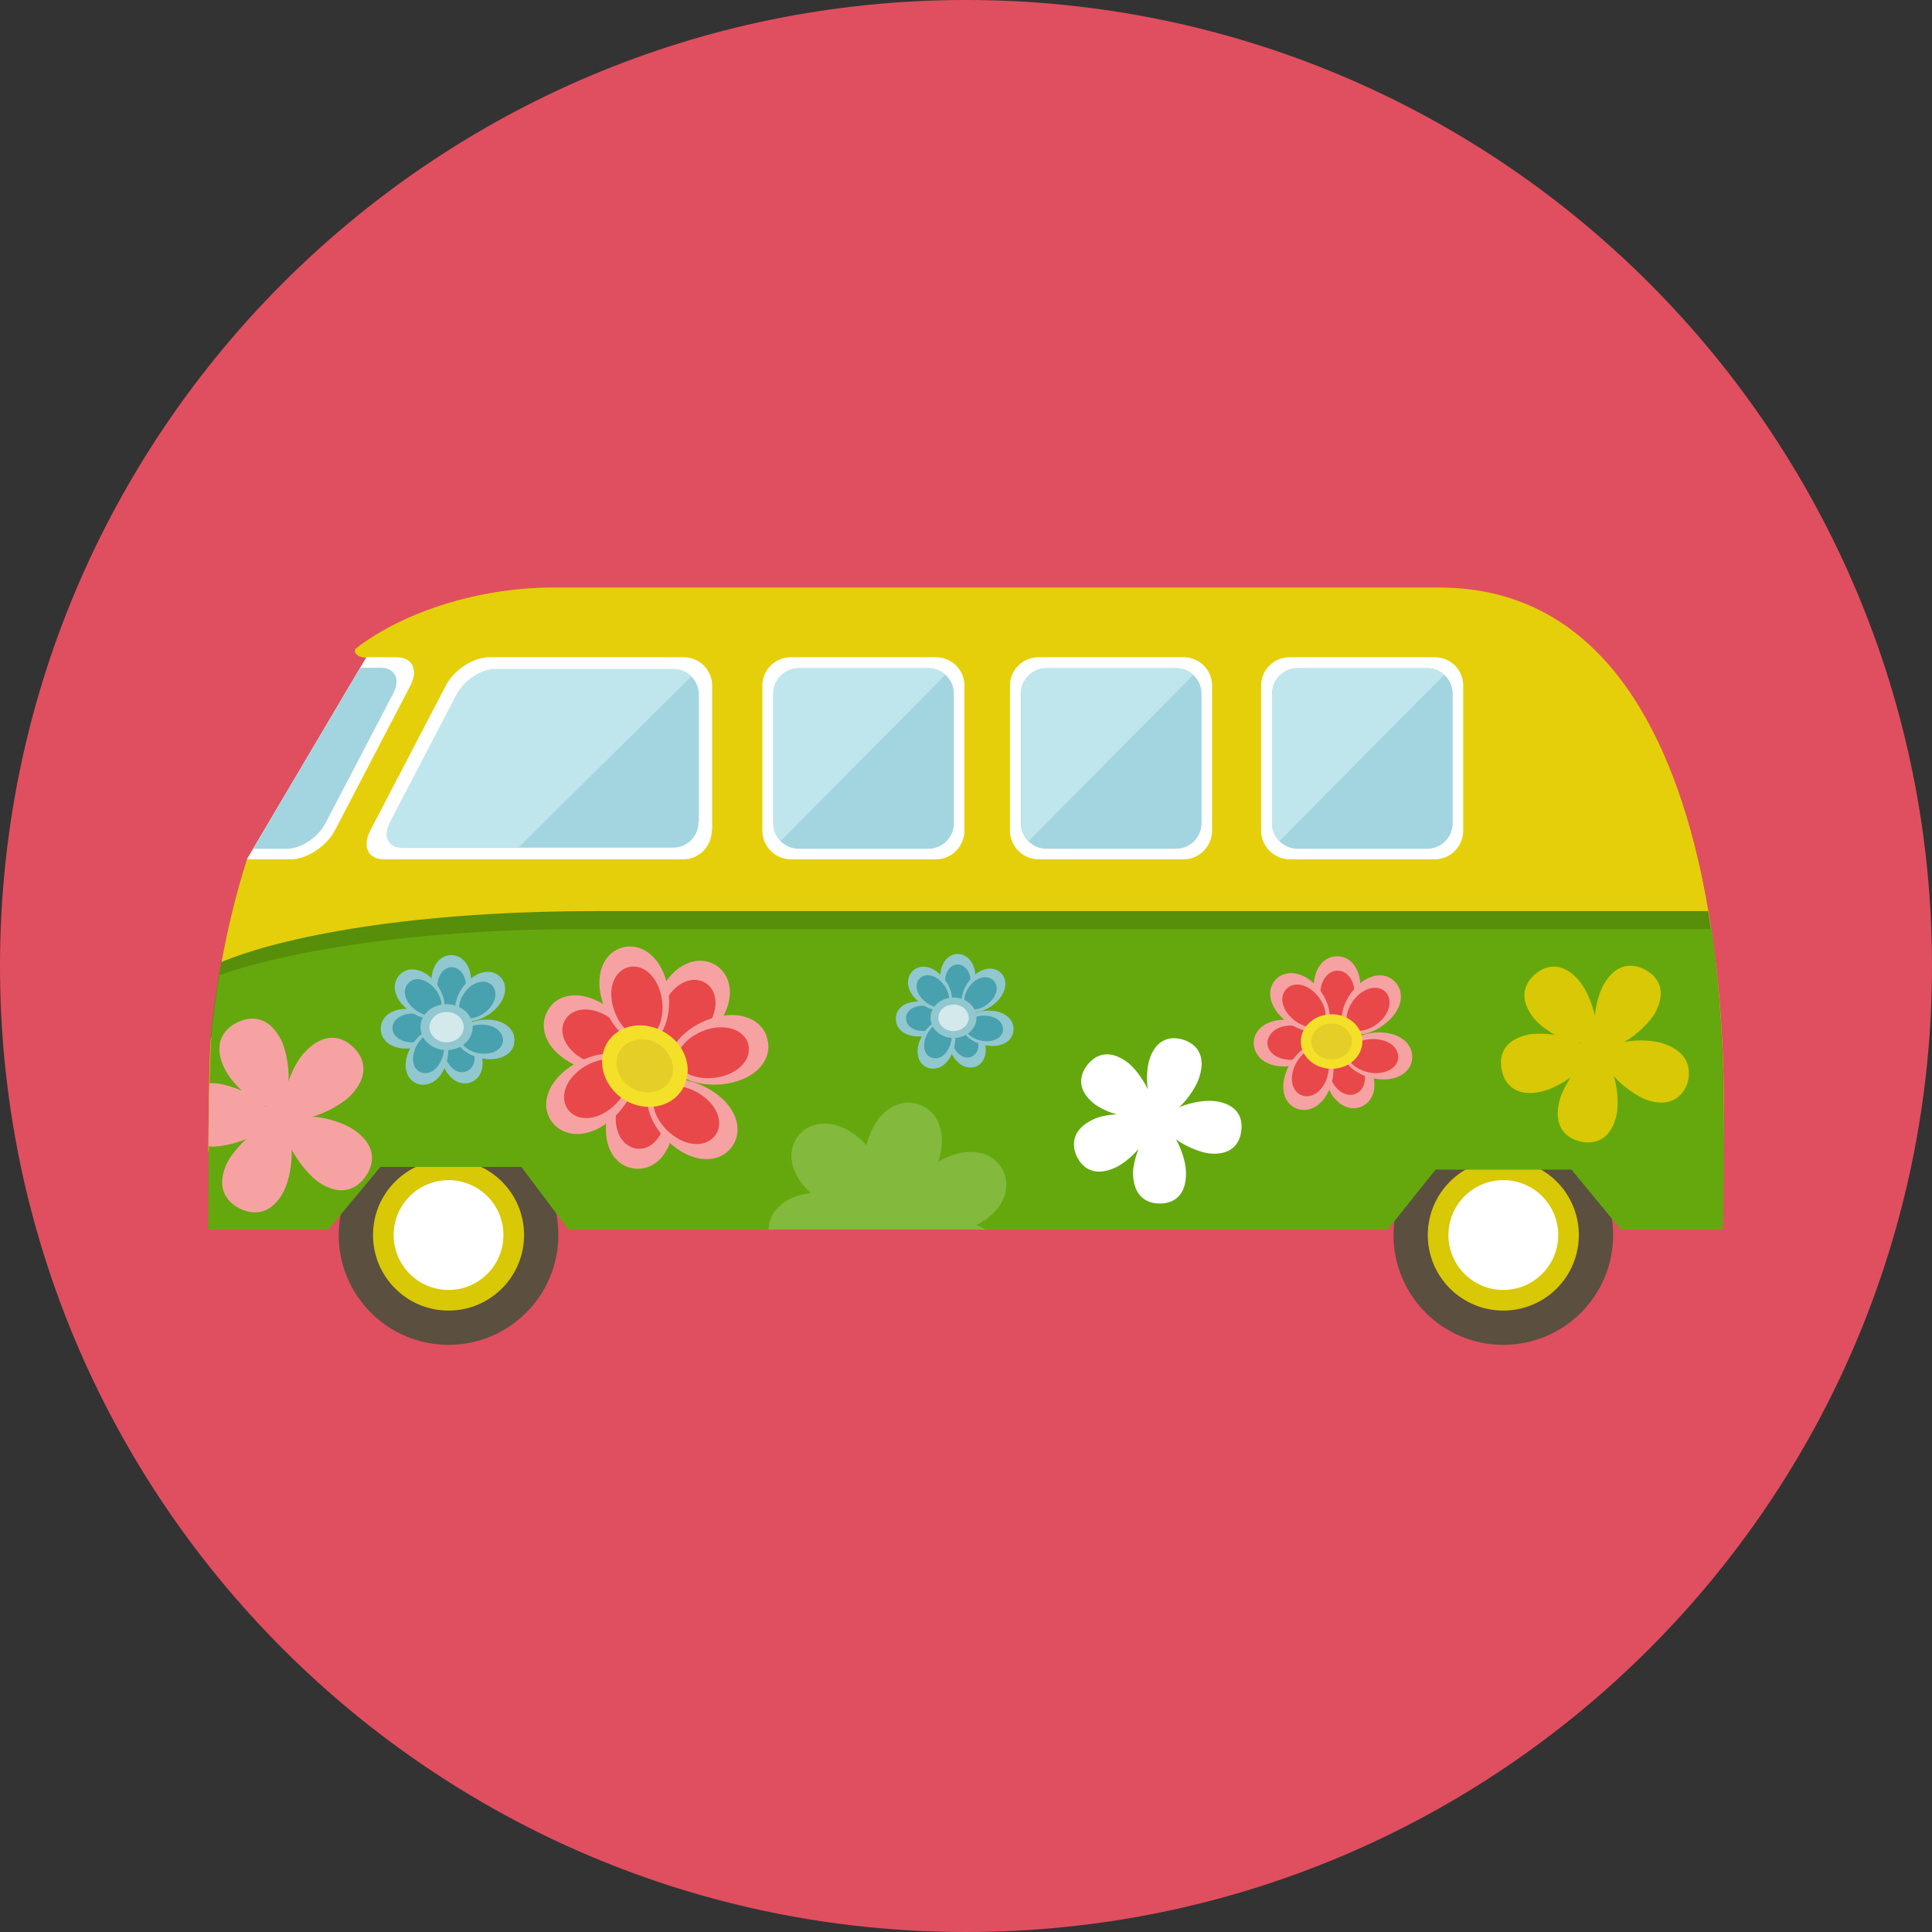 <?xml version="1.0" encoding="iso-8859-1"?>
<!-- Uploaded to: SVG Repo, www.svgrepo.com, Generator: SVG Repo Mixer Tools -->
<svg height="800px" width="800px" version="1.1" id="Layer_1" xmlns="http://www.w3.org/2000/svg" xmlns:xlink="http://www.w3.org/1999/xlink" 
	 viewBox="0 0 496.2 496.2" xml:space="preserve">
<rect x="0" y="0" width="496.2" height="496.2" fill="#333333" stroke="none"/>
<path style="fill:#E04F5F;" d="M496.2,248.1C496.2,111.1,385.1,0,248.1,0S0,111.1,0,248.1s111.1,248.1,248.1,248.1
	S496.2,385.1,496.2,248.1z"/>
<path style="fill:#E5CF0A;" d="M369.6,150.9H142c-18.6,0-38,6-50.4,15.5c-1.1,0.8-0.1,2.5,2.5,2.5l-30.7,51.9
	c-5.6,17.6-8.1,34.5-9.2,45.5c-0.6,5.9-0.7,29.5-0.7,29.5h389C442.4,295.7,451.4,150.9,369.6,150.9z"/>
<path style="fill:#FFFFFF;" d="M182.8,213.3c0,4.1-3.3,7.4-7.3,7.4H98.6c-4.1,0-5.6-3.3-3.5-7.4l19.4-37.2c2.1-4.1,7.1-7.3,11.2-7.3
	h49.9c4.1,0,7.3,3.3,7.3,7.3v37.2H182.8z"/>
<path style="fill:#A3D5E0;" d="M179.4,211.2c0,3.6-2.9,6.5-6.5,6.5h-69.6c-3.6,0-5-2.9-3.1-6.5l17.1-32.8c1.9-3.6,6.3-6.5,9.9-6.5
	H173c3.6,0,6.5,2.9,6.5,6.5v32.8H179.4z"/>
<path style="fill:#C0E6ED;" d="M133.2,217.6h-29.9c-1.8,0-3-0.7-3.6-1.9s-0.4-2.8,0.5-4.6l17.1-32.8c1.9-3.6,6.3-6.5,9.9-6.5H173
	c1.8,0,3.4,0.7,4.6,1.9L133.2,217.6z"/>
<path style="fill:#FFFFFF;" d="M86,213.3l19.4-37.2c2.1-4.1,0.5-7.3-3.5-7.3h-7.8l-30.7,51.9h11.3C78.8,220.7,83.8,217.4,86,213.3z"
	/>
<path style="fill:#A3D5E0;" d="M83.6,211.4l17.4-33.3c1.9-3.6,0.5-6.6-3.2-6.6h-5.3L65,218h8.6C77.3,218,81.7,215.1,83.6,211.4z"/>
<path style="fill:#FFFFFF;" d="M375.8,213.3c0,4.1-3.3,7.4-7.3,7.4h-37.2c-4.1,0-7.4-3.3-7.4-7.4v-37.2c0-4.1,3.3-7.3,7.4-7.3h37.2
	c4.1,0,7.3,3.3,7.3,7.3V213.3z"/>
<path style="fill:#A3D5E0;" d="M373.1,211.4c0,3.6-2.9,6.6-6.6,6.6h-33.2c-3.6,0-6.6-2.9-6.6-6.6v-33.2c0-3.6,2.9-6.6,6.6-6.6h33.2
	c3.6,0,6.6,2.9,6.6,6.6V211.4z"/>
<path style="fill:#C0E6ED;" d="M328.6,216c-1.2-1.2-1.9-2.8-1.9-4.6v-33.2c0-3.6,2.9-6.6,6.6-6.6h33.2c1.7,0,3.2,0.6,4.4,1.7
	L328.6,216z"/>
<path style="fill:#FFFFFF;" d="M311.3,213.3c0,4.1-3.3,7.4-7.3,7.4h-37.2c-4.1,0-7.4-3.3-7.4-7.4v-37.2c0-4.1,3.3-7.3,7.4-7.3H304
	c4.1,0,7.3,3.3,7.3,7.3V213.3z"/>
<path style="fill:#A3D5E0;" d="M308.6,211.4c0,3.6-2.9,6.6-6.6,6.6h-33.2c-3.6,0-6.6-2.9-6.6-6.6v-33.2c0-3.6,2.9-6.6,6.6-6.6H302
	c3.6,0,6.6,2.9,6.6,6.6V211.4z"/>
<path style="fill:#C0E6ED;" d="M264.2,216c-1.2-1.2-1.9-2.8-1.9-4.6v-33.2c0-3.6,2.9-6.6,6.6-6.6h33.2c1.7,0,3.2,0.6,4.4,1.7
	L264.2,216z"/>
<path style="fill:#FFFFFF;" d="M247.7,213.3c0,4.1-3.3,7.4-7.3,7.4h-37.2c-4.1,0-7.4-3.3-7.4-7.4v-37.2c0-4.1,3.3-7.3,7.4-7.3h37.2
	c4.1,0,7.3,3.3,7.3,7.3V213.3z"/>
<path style="fill:#A3D5E0;" d="M245,211.4c0,3.6-2.9,6.6-6.6,6.6h-33.2c-3.6,0-6.6-2.9-6.6-6.6v-33.2c0-3.6,2.9-6.6,6.6-6.6h33.2
	c3.6,0,6.6,2.9,6.6,6.6V211.4z"/>
<path style="fill:#C0E6ED;" d="M200.5,216c-1.2-1.2-1.9-2.8-1.9-4.6v-33.2c0-3.6,2.9-6.6,6.6-6.6h33.2c1.7,0,3.2,0.6,4.4,1.7
	L200.5,216z"/>
<circle style="fill:#5B4F3F;" cx="386.1" cy="317.2" r="28.2"/>
<circle style="fill:#D8C805;" cx="386.1" cy="317.2" r="19.4"/>
<circle style="fill:#FFFFFF;" cx="386.1" cy="317.2" r="14.1"/>
<circle style="fill:#5B4F3F;" cx="115.2" cy="317.2" r="28.2"/>
<circle style="fill:#D8C805;" cx="115.2" cy="317.2" r="19.4"/>
<circle style="fill:#FFFFFF;" cx="115.2" cy="317.2" r="14.1"/>
<path style="fill:#578E0A;" d="M442.4,295.7c0,0,1.8-29.4-3.7-61.7c-66.3,0-236.4,0-285.4,0c-53,0-84.2,7.9-96.5,13.1
	c-1.3,7.3-2.2,13.9-2.7,19.1C53.6,272.1,442.4,295.7,442.4,295.7z"/>
<path style="fill:#64A80D;" d="M53.5,315.8h30.8l13.4-16.1h36.2l12.1,16.1h210.4l12.3-15.4h34.9l12.7,15.4h26.2
	c0,0,1.6-46.8-2.9-77.2c-70.4,0-239.2,0-288.4,0s-80.1,6.7-94.8,11.8c-1,6-1.7,11.3-2.1,15.7C53.6,272.1,53.5,315.8,53.5,315.8z"/>
<path style="fill:#F6A2A3;" d="M349.4,253.5c0,4.9-2.7,9.8-6,9.8s-6-4.9-6-9.8s2.7-7.9,6-7.9C346.8,245.6,349.4,248.6,349.4,253.5z"
	/>
<path style="fill:#E84849;" d="M347.9,255.3c0,3.6-2,7-4.4,7s-4.4-3.4-4.4-7s2-6,4.4-6C346,249.3,347.9,251.7,347.9,255.3z"/>
<path style="fill:#F6A2A3;" d="M356.9,261.9c-3.5,3.5-8.8,5-11.2,2.7c-2.3-2.3-0.8-7.7,2.7-11.2c3.4-3.5,7.5-3.7,9.8-1.3
	C360.6,254.5,360.4,258.5,356.9,261.9z"/>
<path style="fill:#E84849;" d="M354.7,262.1c-2.5,2.5-6.3,3.5-8,1.8s-0.7-5.5,1.8-8s5.6-2.9,7.4-1.1
	C357.5,256.5,357.2,259.6,354.7,262.1z"/>
<path style="fill:#F6A2A3;" d="M341.1,279.3c-1.9-4.5-1.4-10.1,1.7-11.4c3-1.3,7.4,2.2,9.3,6.7s0.6,8.3-2.4,9.6
	C346.7,285.5,343,283.8,341.1,279.3z"/>
<path style="fill:#E84849;" d="M341.8,277.1c-1.4-3.3-0.9-7.2,1.3-8.1c2.2-1,5.4,1.4,6.8,4.7c1.4,3.3,0.5,6.3-1.7,7.2
	C346,281.9,343.2,280.4,341.8,277.1z"/>
<path style="fill:#F6A2A3;" d="M329.8,261.9c4.9-0.1,9.8,2.6,9.9,5.9c0,3.3-4.8,6.1-9.7,6.1c-4.9,0.1-7.9-2.6-8-5.9
	S324.9,262,329.8,261.9z"/>
<path style="fill:#E84849;" d="M331.5,263.4c3.6,0,7,1.9,7,4.3s-3.3,4.4-6.9,4.5c-3.6,0-6-1.9-6.1-4.3
	C325.6,265.4,328,263.4,331.5,263.4z"/>
<path style="fill:#F6A2A3;" d="M337.6,252.7c3.5,3.4,5.1,8.8,2.8,11.1c-2.3,2.4-7.7,0.9-11.2-2.5s-3.8-7.4-1.5-9.8
	C330,249.2,334.1,249.3,337.6,252.7z"/>
<path style="fill:#E84849;" d="M337.7,255c2.6,2.5,3.6,6.3,1.9,8s-5.5,0.8-8-1.7c-2.6-2.5-2.9-5.6-1.2-7.3
	C332.1,252.2,335.2,252.5,337.7,255z"/>
<path style="fill:#F6A2A3;" d="M354.4,277.2c-4.9-0.4-9.5-3.5-9.3-6.8c0.3-3.3,5.4-5.6,10.2-5.2c4.9,0.4,7.6,3.3,7.4,6.6
	C362.5,275.1,359.2,277.6,354.4,277.2z"/>
<path style="fill:#E84849;" d="M352.8,275.6c-3.6-0.3-6.8-2.5-6.6-4.9c0.2-2.4,3.7-4.1,7.3-3.8c3.6,0.3,5.8,2.4,5.6,4.9
	C358.9,274.1,356.3,275.8,352.8,275.6z"/>
<path style="fill:#F6A2A3;" d="M330.4,275.1c1.8-4.5,6.2-8.1,9.2-6.8c3.1,1.2,3.7,6.8,1.9,11.3c-1.8,4.5-5.4,6.3-8.5,5.1
	C329.9,283.5,328.6,279.7,330.4,275.1z"/>
<path style="fill:#E84849;" d="M332.4,274.1c1.3-3.3,4.4-5.7,6.7-4.8c2.3,0.9,2.8,4.8,1.5,8.1c-1.3,3.3-4.1,4.8-6.3,3.9
	C332,280.4,331.1,277.4,332.4,274.1z"/>
<ellipse style="fill:#F4E028;" cx="342" cy="267.5" rx="7.9" ry="7"/>
<ellipse style="fill:#E5CE27;" cx="342" cy="267.5" rx="5.2" ry="4.6"/>
<path style="fill:#83B93D;" d="M257.6,300.6c-2.4-4.7-8.5-6.4-15.4-2.9c-0.4,0.2-0.8,0.4-1.2,0.7l0,0c2.4-7.3-0.1-13.2-5.1-14.8
	c-5-1.6-10.5,1.5-12.9,8.9c-0.2,0.5-0.3,1.1-0.5,1.6c-0.5-0.5-1-1.1-1.6-1.6c-5.8-5.1-12.2-5-15.6-1.1c-3.4,3.9-2.6,10,2.9,15
	c-6.7,0.8-10.7,4.7-10.8,9.4h55.7c-0.7-0.4-1.4-0.8-2.3-1.2C257.6,311.2,259.9,305.3,257.6,300.6z"/>
<path style="fill:#91C7CF;" d="M121,252c0,4.1-2.3,8.3-5.1,8.3s-5.1-4.1-5.1-8.3c0-4.1,2.3-6.7,5.1-6.7S121,247.9,121,252z"/>
<path style="fill:#48A1AF;" d="M119.7,253.5c0,3-1.7,5.9-3.7,5.9s-3.7-2.8-3.7-5.9c0-3,1.7-5.1,3.7-5.1S119.7,250.4,119.7,253.5z"/>
<path style="fill:#91C7CF;" d="M127.3,259.1c-2.9,2.9-7.4,4.2-9.4,2.3c-2-2-0.7-6.5,2.3-9.4c2.9-2.9,6.3-3.1,8.3-1.1
	C130.4,252.8,130.2,256.2,127.3,259.1z"/>
<path style="fill:#48A1AF;" d="M125.4,259.3c-2.1,2.1-5.3,3-6.8,1.5c-1.4-1.4-0.6-4.6,1.5-6.8c2.1-2.1,4.8-2.4,6.2-1
	C127.8,254.5,127.5,257.1,125.4,259.3z"/>
<path style="fill:#91C7CF;" d="M113.9,273.8c-1.6-3.8-1.1-8.5,1.4-9.6c2.6-1.1,6.3,1.8,7.9,5.6c1.6,3.8,0.5,7-2.1,8.1
	C118.6,279,115.5,277.6,113.9,273.8z"/>
<path style="fill:#48A1AF;" d="M114.5,271.9c-1.2-2.8-0.8-6.1,1.1-6.9s4.5,1.2,5.7,4s0.5,5.3-1.4,6.1
	C118,276,115.7,274.7,114.5,271.9z"/>
<path style="fill:#91C7CF;" d="M104.4,259.1c4.1-0.1,8.3,2.2,8.3,5s-4.1,5.1-8.2,5.2s-6.7-2.2-6.7-5
	C97.7,261.4,100.3,259.1,104.4,259.1z"/>
<path style="fill:#48A1AF;" d="M105.8,260.3c3,0,5.9,1.6,5.9,3.6c0,2.1-2.8,3.7-5.8,3.8c-3,0-5.1-1.6-5.1-3.7
	C100.8,262.1,102.8,260.4,105.8,260.3z"/>
<path style="fill:#91C7CF;" d="M110.9,251.3c2.9,2.9,4.3,7.4,2.4,9.4c-2,2-6.5,0.7-9.4-2.1c-3-2.9-3.2-6.3-1.2-8.3
	C104.6,248.3,108,248.5,110.9,251.3z"/>
<path style="fill:#48A1AF;" d="M111.1,253.3c2.2,2.1,3,5.3,1.6,6.8s-4.6,0.7-6.8-1.4c-2.2-2.1-2.5-4.7-1-6.2
	C106.3,250.9,108.9,251.2,111.1,253.3z"/>
<path style="fill:#91C7CF;" d="M125.1,272c-4.1-0.3-8.1-2.9-7.8-5.7c0.2-2.8,4.5-4.7,8.6-4.4c4.1,0.3,6.5,2.8,6.2,5.6
	C132,270.3,129.2,272.3,125.1,272z"/>
<path style="fill:#48A1AF;" d="M123.8,270.6c-3-0.2-5.7-2.1-5.6-4.2c0.2-2,3.1-3.5,6.2-3.2c3,0.2,4.9,2.1,4.8,4.1
	C129,269.4,126.8,270.8,123.8,270.6z"/>
<path style="fill:#91C7CF;" d="M104.9,270.2c1.5-3.8,5.2-6.8,7.8-5.8c2.6,1,3.1,5.7,1.6,9.6c-1.5,3.8-4.6,5.3-7.2,4.3
	C104.5,277.3,103.3,274.1,104.9,270.2z"/>
<path style="fill:#48A1AF;" d="M106.6,269.4c1.1-2.8,3.7-4.8,5.6-4.1c1.9,0.8,2.4,4,1.2,6.8c-1.1,2.8-3.4,4.1-5.3,3.3
	C106.2,274.7,105.5,272.2,106.6,269.4z"/>
<ellipse style="fill:#91C7CF;" cx="114.7" cy="263.8" rx="6.7" ry="5.9"/>
<ellipse style="fill:#D3E9EC;" cx="114.7" cy="263.8" rx="4.4" ry="3.9"/>
<path style="fill:#F6A2A3;" d="M185.2,262c-3.6,6-10.6,10.1-14.7,7.6c-4.1-2.5-3.7-10.5-0.1-16.5c3.6-6,9.2-7.7,13.3-5.3
	C187.8,250.3,188.9,256,185.2,262z"/>
<path style="fill:#E84849;" d="M182.1,263c-2.7,4.4-7.6,7.1-10.6,5.3c-3-1.8-2.9-7.4-0.3-11.8c2.7-4.4,6.9-5.9,9.9-4.1
	C184.1,254.2,184.8,258.6,182.1,263z"/>
<path style="fill:#F6A2A3;" d="M188.2,278c-6.8,1.7-14.6-0.4-15.8-5s4.8-10.1,11.6-11.8c6.8-1.7,12,1,13.1,5.7
	C198.3,271.5,195.1,276.3,188.2,278z"/>
<path style="fill:#E84849;" d="M185.3,276.5c-5,1.2-10.4-0.3-11.2-3.7c-0.8-3.4,3.2-7.3,8.2-8.6c5-1.2,9.1,0.7,9.9,4.1
	C193,271.7,190.3,275.2,185.3,276.5z"/>
<path style="fill:#F6A2A3;" d="M155.8,287.6c1-7,5.8-13.4,10.5-12.7c4.7,0.7,7.6,8.2,6.6,15.2s-5.4,10.7-10.2,10
	C158,299.4,154.8,294.6,155.8,287.6z"/>
<path style="fill:#E84849;" d="M158.3,285.5c0.7-5.1,4.2-9.5,7.7-9s5.6,5.7,4.9,10.8c-0.7,5.1-4,8.2-7.5,7.7
	C159.9,294.4,157.5,290.6,158.3,285.5z"/>
<path style="fill:#F6A2A3;" d="M154.8,257.8c6.1,3.6,10.2,10.5,7.8,14.6s-10.5,3.9-16.5,0.3c-6.1-3.6-7.8-9.1-5.4-13.2
	C143,255.3,148.7,254.2,154.8,257.8z"/>
<path style="fill:#E84849;" d="M155.8,260.9c4.4,2.6,7.2,7.5,5.4,10.5s-7.4,3-11.8,0.4c-4.4-2.6-6-6.8-4.3-9.8
	C146.9,258.9,151.4,258.3,155.8,260.9z"/>
<path style="fill:#F6A2A3;" d="M171.2,252.2c1.8,6.8-0.2,14.6-4.8,15.8c-4.6,1.2-10.1-4.7-11.9-11.5c-1.8-6.8,0.9-12,5.5-13.2
	C164.6,242.2,169.4,245.4,171.2,252.2z"/>
<path style="fill:#E84849;" d="M169.7,255.2c1.3,5-0.2,10.4-3.6,11.3c-3.4,0.9-7.4-3.1-8.7-8.1s0.6-9.1,4-10
	S168.4,250.2,169.7,255.2z"/>
<path style="fill:#F6A2A3;" d="M173.7,294.9c-5.7-4.1-9.2-11.4-6.4-15.3s10.8-2.9,16.5,1.2s7,9.8,4.2,13.7
	C185.2,298.4,179.4,299,173.7,294.9z"/>
<path style="fill:#E84849;" d="M173,291.7c-4.2-3-6.5-8.2-4.4-11c2-2.8,7.6-2.3,11.8,0.7s5.4,7.4,3.3,10.2
	C181.6,294.4,177.1,294.7,173,291.7z"/>
<path style="fill:#F6A2A3;" d="M145.7,274.5c5.6-4.2,13.6-5.4,16.5-1.6s-0.5,11.1-6.1,15.4c-5.6,4.2-11.4,3.7-14.3-0.1
	C138.9,284.4,140.1,278.7,145.7,274.5z"/>
<path style="fill:#E84849;" d="M149,274.7c4.1-3.1,9.7-3.7,11.8-0.9c2.1,2.8-0.1,8-4.2,11.1c-4.1,3.1-8.6,2.9-10.7,0.1
	C143.8,282.2,144.9,277.8,149,274.7z"/>
<path style="fill:#F4E028;" d="M155.9,267.9c2.9-4.8,9.5-6,14.9-2.7c5.4,3.2,7.4,9.7,4.5,14.5s-9.5,6-14.9,2.8
	C155.1,279.2,153.1,272.7,155.9,267.9z"/>
<path style="fill:#E5CE27;" d="M159.2,269.9c1.9-3.1,6.3-3.9,9.8-1.8s4.9,6.4,3,9.5s-6.3,3.9-9.8,1.8
	C158.7,277.3,157.3,273.1,159.2,269.9z"/>
<path style="fill:#FFFFFF;" d="M312,282.8c-2.4-0.3-6.2,0.3-9.2,1.6c2.5-2.2,4.7-5.8,5.3-8c1.6-5.3-0.7-8.3-4.3-9.4
	c-3.6-1.1-7.2,0.2-8.7,5.5c-0.5,1.8-0.7,4.7-0.3,7.3c-1.3-2.8-3.6-5.8-5.3-7c-4.4-3.3-8-2.2-10.3,0.8s-2.3,6.8,2.1,10.1
	c1.3,0.9,3.3,1.9,5.5,2.5c-2.3,0.1-4.6,0.6-6,1.3c-5,2.3-5.8,6-4.3,9.4c1.6,3.4,4.8,5.3,9.9,3c1.8-0.8,4.2-2.7,6-4.8
	c-0.9,2.3-1.4,4.7-1.4,6.3c0.1,5.5,3.1,7.7,6.9,7.7s6.8-2.3,6.7-7.9c0-2.3-1-5.9-2.6-8.6c2.6,1.9,6.2,3.3,8.3,3.6
	c5.5,0.7,8.1-2.1,8.5-5.8C319.3,286.8,317.5,283.5,312,282.8z"/>
<path style="fill:#D8C805;" d="M427.5,268.1c-2.5-0.9-6.8-1.2-10.3-0.5c3.2-1.8,6.5-5.1,7.8-7.3c3-5.4,1.3-9.2-2.4-11.2
	c-3.6-2-7.8-1.5-10.8,3.9c-1,1.8-1.9,4.9-2.2,7.8c-0.7-3.4-2.5-7.1-4-8.9c-4-4.7-8.2-4.4-11.3-1.7c-3.2,2.7-4.1,6.8-0.2,11.5
	c1.1,1.3,3.1,2.9,5.3,4.1c-2.6-0.4-5.2-0.4-6.8-0.1c-6,1.2-7.8,5.1-6.9,9.1c0.8,4.1,4,6.9,10,5.6c2.1-0.4,5.2-1.9,7.7-3.7
	c-1.5,2.3-2.7,4.8-3,6.5c-1.3,6,1.5,9.1,5.6,10s7.9-0.9,9.2-6.9c0.5-2.5,0.3-6.6-0.7-9.9c2.3,2.7,5.9,5.1,8.2,6
	c5.8,2.1,9.3-0.3,10.7-4.2C434.5,274.2,433.3,270.2,427.5,268.1z M405.9,267.8c0,0.1-0.1,0.1-0.1,0.2c-0.1-0.1-0.2-0.1-0.2-0.2
	C405.7,267.8,405.8,267.8,405.9,267.8z M409.7,265.2L409.7,265.2C409.7,265.1,409.7,265.1,409.7,265.2
	C409.7,265.1,409.7,265.1,409.7,265.2z"/>
<g>
	<path style="fill:#64A80D;" d="M73.1,282.2L73.1,282.2C73.1,282.3,73.1,282.3,73.1,282.2C73.1,282.3,73.1,282.2,73.1,282.2z"/>
	<path style="fill:#64A80D;" d="M68.4,284.1c-0.1,0-0.2-0.1-0.3-0.1c0.1,0.1,0.1,0.2,0.2,0.2C68.3,284.1,68.4,284.1,68.4,284.1z"/>
</g>
<path style="fill:#F6A2A3;" d="M63.3,292.5c-2.2,2-4,4.3-4.9,6c-2.9,5.9-0.8,9.9,3.2,11.9s8.5,1.2,11.4-4.7
	c1.2-2.5,2.1-6.8,1.9-10.5c1.7,3.4,4.8,6.9,6.9,8.4c5.5,3.7,9.7,2.1,12.2-1.6s2.3-8.2-3.2-11.9c-2.4-1.6-6.8-3.1-10.6-3.3
	c3.8-1,8.1-3.6,10-5.6c4.5-4.8,3.7-9.2,0.5-12.3c-3.3-3.1-7.7-3.6-12.3,1.2c-1.6,1.6-3.3,4.6-4.3,7.6c0.2-3.7-0.7-8.1-1.8-10.4
	c-2.9-5.9-7.3-6.7-11.4-4.7c-4,2-6.1,6-3.2,11.9c0.8,1.7,2.5,3.8,4.4,5.6c-2.6-1.1-5.3-1.8-7.1-1.9c-0.4,0-0.8,0-1.2,0
	c-0.1,4.9-0.2,10.6-0.2,16.2c0.2,0,0.5,0,0.7,0.1C56.7,294.5,60.3,293.8,63.3,292.5z M73.1,282.2C73.1,282.2,73.1,282.3,73.1,282.2
	C73.1,282.3,73.1,282.3,73.1,282.2L73.1,282.2z M68.4,284.1c0,0.1-0.1,0.1-0.1,0.1c-0.1-0.1-0.1-0.2-0.2-0.2
	C68.2,284,68.3,284,68.4,284.1z"/>
<path style="fill:#91C7CF;" d="M250.5,250.9c0,3.6-2,7.3-4.5,7.3s-4.5-3.7-4.5-7.3c0-3.6,2-5.9,4.5-5.9
	C248.5,245.1,250.5,247.3,250.5,250.9z"/>
<path style="fill:#48A1AF;" d="M249.3,252.2c0,2.7-1.5,5.2-3.3,5.2s-3.3-2.5-3.3-5.2s1.5-4.5,3.3-4.5
	C247.9,247.8,249.3,249.6,249.3,252.2z"/>
<path style="fill:#91C7CF;" d="M256.1,257.2c-2.6,2.6-6.6,3.7-8.3,2s-0.6-5.7,2-8.3c2.6-2.6,5.6-2.7,7.3-1
	C258.8,251.6,258.6,254.6,256.1,257.2z"/>
<path style="fill:#48A1AF;" d="M254.3,257.3c-1.9,1.9-4.7,2.6-6,1.3c-1.3-1.3-0.5-4.1,1.3-6c1.9-1.9,4.2-2.1,5.5-0.8
	C256.5,253.1,256.2,255.5,254.3,257.3z"/>
<path style="fill:#91C7CF;" d="M244.2,270.2c-1.4-3.4-1-7.5,1.3-8.5s5.5,1.6,7,5c1.4,3.4,0.5,6.2-1.8,7.2
	C248.4,274.8,245.7,273.5,244.2,270.2z"/>
<path style="fill:#48A1AF;" d="M244.8,268.6c-1-2.5-0.7-5.3,1-6.1c1.7-0.7,4,1,5,3.5s0.4,4.7-1.3,5.4
	C247.9,272.1,245.8,271,244.8,268.6z"/>
<path style="fill:#91C7CF;" d="M235.8,257.2c3.6,0,7.3,1.9,7.4,4.4c0,2.5-3.6,4.5-7.2,4.6c-3.6,0-5.9-1.9-5.9-4.4
	C229.9,259.3,232.2,257.2,235.8,257.2z"/>
<path style="fill:#48A1AF;" d="M237.1,258.3c2.7,0,5.2,1.4,5.2,3.2c0,1.8-2.5,3.3-5.1,3.3c-2.7,0-4.5-1.4-4.5-3.2
	C232.6,259.8,234.4,258.3,237.1,258.3z"/>
<path style="fill:#91C7CF;" d="M241.6,250.4c2.6,2.5,3.8,6.5,2.1,8.3s-5.7,0.6-8.3-1.9s-2.8-5.5-1.1-7.3S239,247.8,241.6,250.4z"/>
<path style="fill:#48A1AF;" d="M241.7,252.1c1.9,1.9,2.7,4.7,1.4,6s-4.1,0.6-6-1.3s-2.2-4.2-0.9-5.5
	C237.5,250,239.8,250.2,241.7,252.1z"/>
<path style="fill:#91C7CF;" d="M254.1,268.6c-3.6-0.3-7.1-2.6-6.9-5.1c0.2-2.5,4-4.2,7.6-3.9c3.6,0.3,5.7,2.5,5.5,4.9
	C260.2,267.1,257.8,268.9,254.1,268.6z"/>
<path style="fill:#48A1AF;" d="M252.9,267.4c-2.7-0.2-5.1-1.9-4.9-3.7c0.1-1.8,2.8-3.1,5.4-2.8c2.7,0.2,4.3,1.8,4.2,3.6
	C257.5,266.3,255.6,267.6,252.9,267.4z"/>
<path style="fill:#91C7CF;" d="M236.3,267.1c1.4-3.4,4.6-6,6.9-5.1c2.3,0.9,2.8,5.1,1.4,8.4c-1.4,3.4-4.1,4.7-6.4,3.8
	C235.9,273.3,234.9,270.4,236.3,267.1z"/>
<path style="fill:#48A1AF;" d="M237.8,266.3c1-2.5,3.3-4.3,5-3.6c1.7,0.7,2.1,3.6,1.1,6c-1,2.5-3,3.6-4.7,2.9
	C237.5,271,236.8,268.8,237.8,266.3z"/>
<ellipse style="fill:#91C7CF;" cx="244.9" cy="261.4" rx="5.9" ry="5.2"/>
<ellipse style="fill:#D3E9EC;" cx="244.9" cy="261.4" rx="3.9" ry="3.4"/>
</svg>